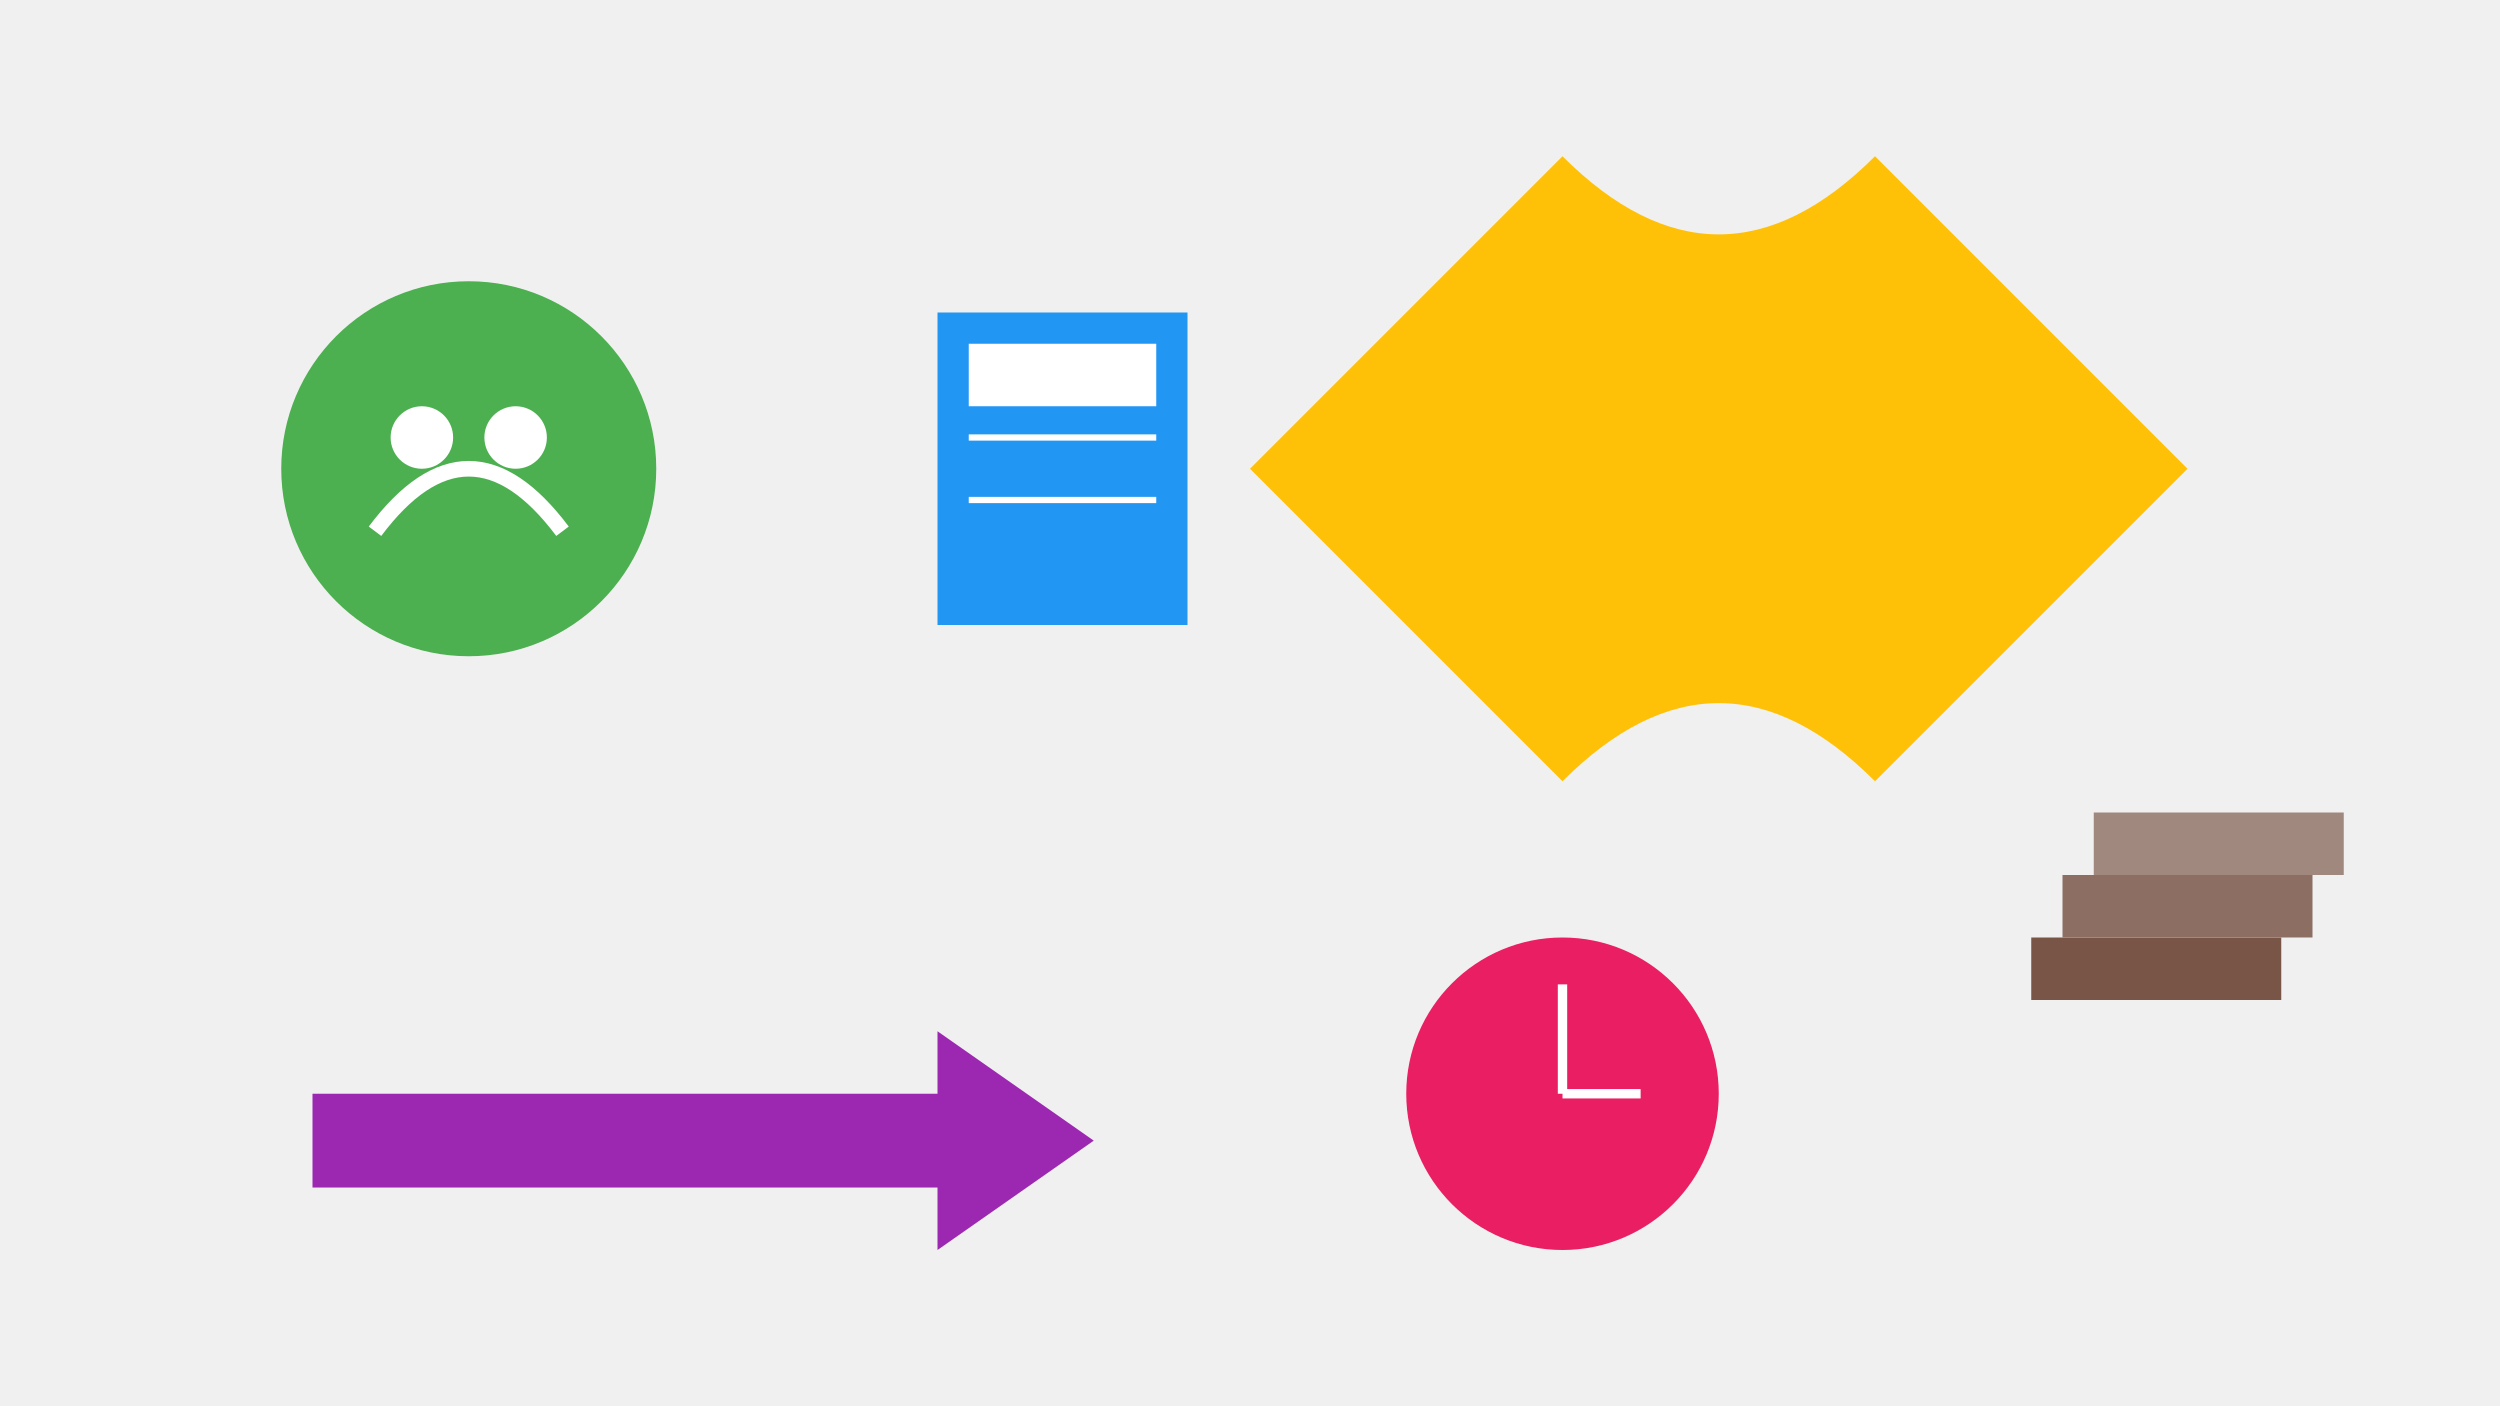 <svg width="800" height="450" xmlns="http://www.w3.org/2000/svg">
  <rect width="100%" height="100%" fill="#f0f0f0"/>
  
  <!-- 工程师图标 -->
  <circle cx="150" cy="150" r="60" fill="#4CAF50"/>
  <path d="M120,170 Q150,130 180,170" stroke="white" stroke-width="5" fill="none"/>
  <circle cx="135" cy="140" r="10" fill="white"/>
  <circle cx="165" cy="140" r="10" fill="white"/>
  
  <!-- 证书图标 -->
  <rect x="300" y="100" width="80" height="100" fill="#2196F3"/>
  <rect x="310" y="110" width="60" height="20" fill="white"/>
  <line x1="310" y1="140" x2="370" y2="140" stroke="white" stroke-width="2"/>
  <line x1="310" y1="160" x2="370" y2="160" stroke="white" stroke-width="2"/>
  
  <!-- 山西省地图轮廓 -->
  <path d="M500,50 Q550,100 600,50 Q650,100 700,150 Q650,200 600,250 Q550,200 500,250 Q450,200 400,150 Q450,100 500,50" fill="#FFC107"/>
  
  <!-- 评审流程箭头 -->
  <path d="M100,350 L300,350 L300,330 L350,365 L300,400 L300,380 L100,380 Z" fill="#9C27B0"/>
  
  <!-- 时钟图标 -->
  <circle cx="500" cy="350" r="50" fill="#E91E63"/>
  <line x1="500" y1="350" x2="500" y2="315" stroke="white" stroke-width="3"/>
  <line x1="500" y1="350" x2="525" y2="350" stroke="white" stroke-width="3"/>
  
  <!-- 书籍堆叠图标 -->
  <rect x="650" y="300" width="80" height="20" fill="#795548"/>
  <rect x="660" y="280" width="80" height="20" fill="#8D6E63"/>
  <rect x="670" y="260" width="80" height="20" fill="#A1887F"/>
</svg>